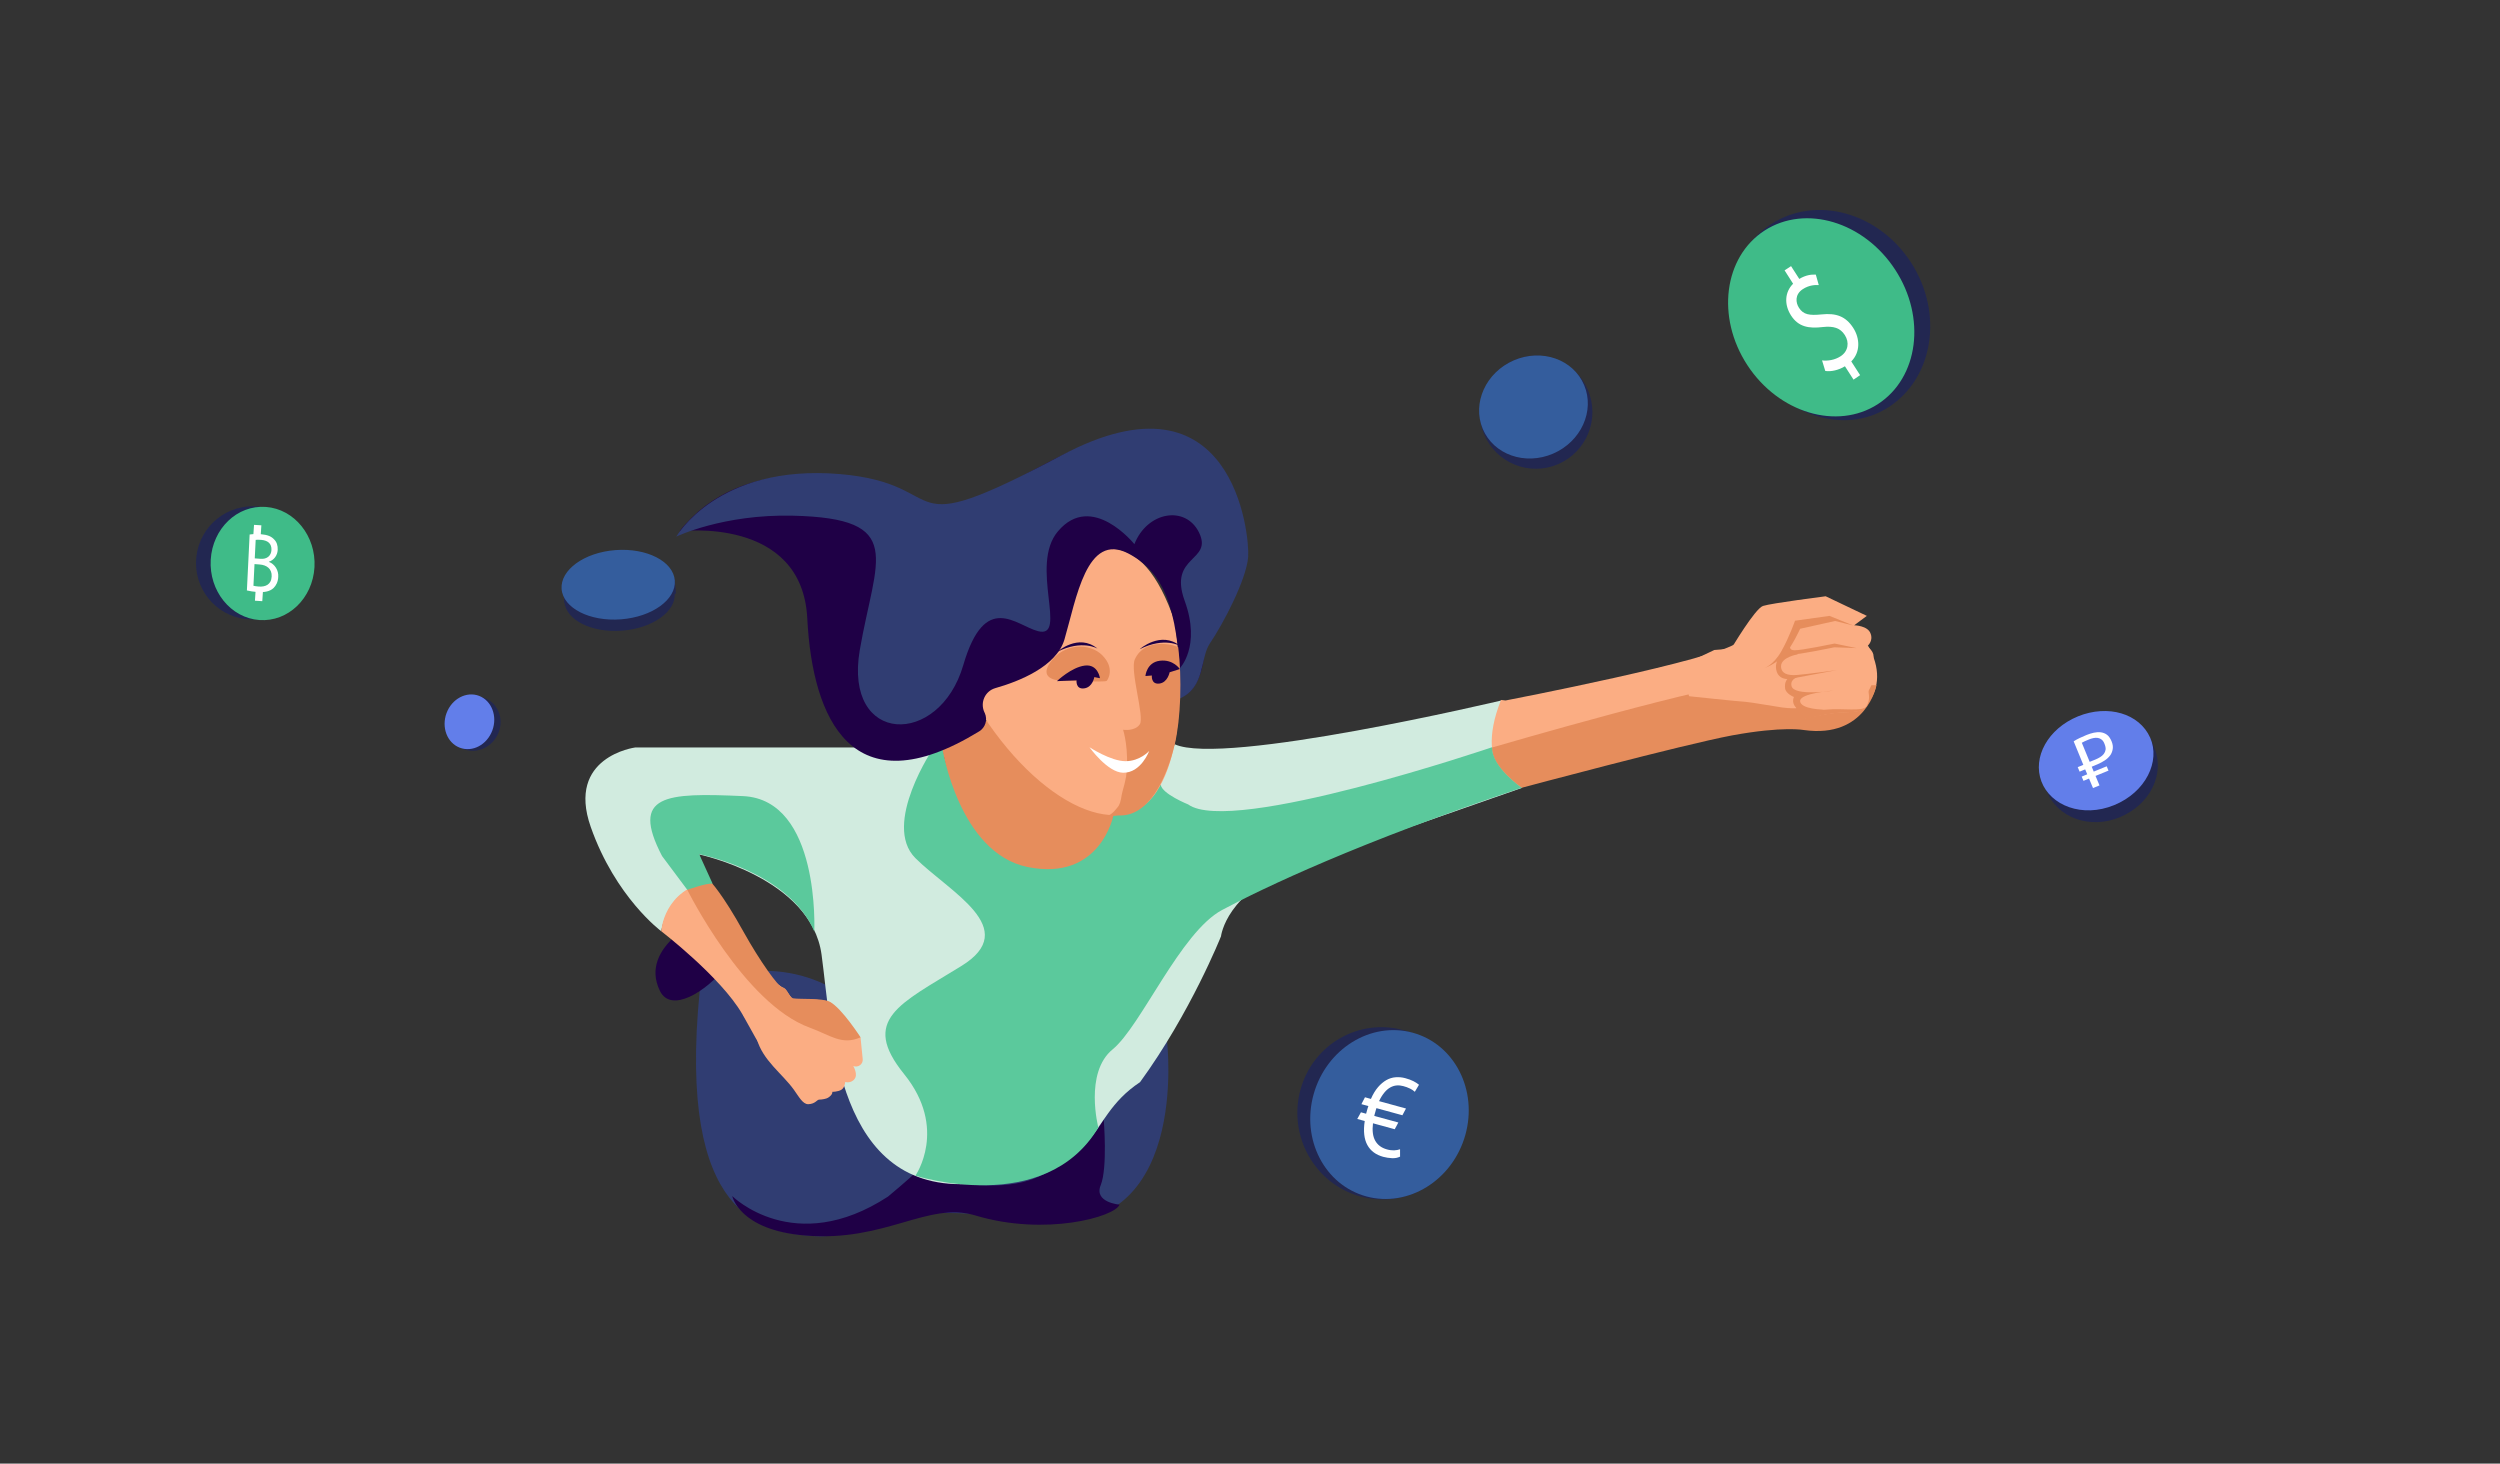 <svg width="632" height="370" viewBox="0 0 632 370" fill="none" xmlns="http://www.w3.org/2000/svg">
<rect x="0" y="0" width="632" height="370" fill="#333333" stroke="none"/>
<g clip-path="url(#clip0)">
<path d="M483.123 66.389C491.352 79.141 488.834 95.496 477.5 102.893C466.166 110.29 450.687 104.823 442.458 92.072C434.228 79.321 436.356 64.093 447.69 56.696C459.019 49.279 474.893 53.638 483.123 66.389Z" fill="#222751"/>
<path d="M479.09 68.159C487.001 80.273 485.029 95.493 474.721 102.167C464.408 108.823 449.628 104.402 441.717 92.287C433.806 80.173 435.778 64.954 446.086 58.279C456.419 51.619 471.179 56.044 479.09 68.159Z" fill="#3FBB88"/>
<path d="M468.573 95.975L466.399 92.593C464.842 93.561 462.885 94.014 461.427 93.775L460.614 91.11C462.078 91.285 463.852 91.017 465.328 90.047C467.195 88.824 467.599 86.596 466.363 84.689C465.183 82.852 463.431 82.388 460.826 82.673C457.276 83.105 454.631 82.651 452.765 79.74C450.989 76.956 451.191 73.817 453.296 71.731L451.142 68.345L452.78 67.277L454.86 70.513C456.495 69.529 457.904 69.363 459.038 69.424L459.784 72.062C458.983 72.032 457.429 72.002 455.737 73.102C453.712 74.443 453.921 76.494 454.784 77.82C455.904 79.566 457.439 79.787 460.508 79.483C464.129 79.098 466.616 79.939 468.518 82.925C470.201 85.564 470.35 88.999 468.002 91.367L470.236 94.839L468.573 95.975Z" fill="white"/>
<path d="M544.632 189.05C547.289 195.528 543.723 203.34 535.826 206.618C528.336 209.725 520.15 206.694 517.505 200.213C514.847 193.736 513.972 188.803 526.618 184.34C539.691 179.742 541.987 182.57 544.632 189.05Z" fill="#222751"/>
<path d="M543.568 186.495C546.187 192.426 542.483 200.255 534.45 203.54C526.405 206.828 518.385 203.64 516.077 197.573C513.751 191.428 517.738 184.197 525.32 181.093C532.895 178.016 540.852 180.369 543.568 186.495Z" fill="#627EEA"/>
<path d="M525.246 193.937L526.663 193.356L524.223 187.409C524.685 187.106 525.191 186.82 525.758 186.561C526.321 186.29 526.878 186.046 527.45 185.813C528.048 185.574 528.667 185.37 529.301 185.23C529.934 185.09 530.523 185.053 531.095 185.128C531.654 185.205 532.187 185.408 532.642 185.748C533.108 186.074 533.521 186.718 533.808 187.403C534.095 188.089 534.19 188.763 534.099 189.332C534.008 189.9 533.81 190.479 533.455 190.958C533.077 191.457 532.628 191.877 532.107 192.219C531.55 192.583 530.969 192.899 530.351 193.169L528.787 193.823L529.291 195.062L532.574 193.721L533.032 194.81L529.749 196.151L530.754 198.55L529.112 199.221L528.107 196.821L526.703 197.399L526.248 196.323L527.652 195.745L527.132 194.496L525.728 195.074L525.246 193.937ZM527.979 186.98C527.631 187.124 527.306 187.249 527 187.397C526.753 187.505 526.524 187.636 526.282 187.77L528.272 192.599L529.777 191.985C530.174 191.818 530.565 191.624 530.922 191.398C531.281 191.185 531.588 190.916 531.842 190.593C532.083 190.272 532.235 189.917 532.296 189.516C532.356 189.115 532.227 188.529 532.005 188.016C531.836 187.558 531.599 187.223 531.317 186.991C531.035 186.759 530.706 186.618 530.352 186.549C529.972 186.486 529.583 186.505 529.208 186.588C528.801 186.651 528.402 186.806 527.979 186.98Z" fill="white"/>
<path d="M370.005 287.33C366.887 298.912 355.118 305.651 343.718 302.412C332.318 299.174 325.614 287.144 328.733 275.562C331.852 263.98 343.62 257.242 355.02 260.48C366.401 263.723 373.124 275.748 370.005 287.33Z" fill="#222751"/>
<path d="M370.425 286.965C367.19 298.401 355.986 305.33 345.411 302.452C334.837 299.574 328.872 287.987 332.107 276.551C335.342 265.116 346.546 258.186 357.121 261.065C367.695 263.943 373.645 275.554 370.425 286.965Z" fill="#345D9D"/>
<path d="M345.065 277.39L346.567 277.809C347.095 276.596 347.694 275.611 348.36 274.835C349.026 274.058 349.734 273.475 350.477 273.047C351.185 272.647 351.986 272.389 352.81 272.329C353.614 272.273 354.425 272.337 355.251 272.561C356.076 272.784 356.765 273.038 357.318 273.321C357.871 273.605 358.346 273.906 358.724 274.229L357.666 276.005C357.308 275.678 356.924 275.418 356.49 275.21C355.917 274.93 355.338 274.713 354.733 274.563C354.191 274.419 353.646 274.357 353.084 274.4C352.521 274.443 351.97 274.626 351.478 274.897C350.952 275.196 350.451 275.611 349.985 276.181C349.439 276.85 348.987 277.579 348.631 278.368L355.435 280.234L354.525 281.937L347.96 280.14C347.893 280.297 347.849 280.469 347.806 280.641L347.659 281.181L347.52 281.659C347.491 281.807 347.443 281.96 347.415 282.108L353.5 283.767L352.59 285.471L347.09 283.966C346.868 285.822 347.048 287.284 347.655 288.368C348.262 289.452 349.242 290.19 350.634 290.572C351.224 290.746 351.831 290.815 352.422 290.806C352.988 290.782 353.499 290.69 353.934 290.533L353.938 292.4C353.33 292.696 352.663 292.823 351.9 292.789C351.137 292.755 350.395 292.635 349.68 292.448C347.832 291.942 346.492 290.96 345.674 289.476C344.856 287.992 344.614 285.975 345.003 283.392L343.112 282.877L344.046 281.188L345.351 281.549L345.6 280.642L345.75 280.121C345.794 279.949 345.861 279.792 345.925 279.616L344.163 279.132L345.065 277.39Z" fill="white"/>
<path d="M77.942 143.8C77.089 151.658 70.056 157.336 62.228 156.51C54.42 155.679 48.782 148.638 49.635 140.781C50.488 132.923 57.52 127.245 65.348 128.071C73.157 128.901 78.815 135.938 77.942 143.8Z" fill="#222751"/>
<path d="M79.502 143.392C79.041 151.286 72.807 157.264 65.565 156.744C58.323 156.223 52.812 149.397 53.272 141.502C53.733 133.608 59.967 127.63 67.209 128.151C74.431 128.676 79.943 135.502 79.502 143.392Z" fill="#3FBB88"/>
<path d="M63.107 135.125C63.811 135.01 64.897 134.974 66.01 135.056C67.595 135.196 68.603 135.587 69.318 136.39C69.93 136.991 70.261 137.879 70.205 139.016C70.128 140.403 69.292 141.57 67.986 142.001L67.977 142.044C69.484 142.611 70.467 144.193 70.336 145.858C70.283 147.097 69.811 147.999 69.15 148.656C68.245 149.511 66.854 149.818 64.859 149.646C64.038 149.582 63.223 149.455 62.414 149.266L63.107 135.125ZM64.403 141.158L65.847 141.268C67.51 141.411 68.549 140.466 68.622 139.059C68.708 137.363 67.641 136.618 66.037 136.481C65.312 136.416 64.897 136.447 64.636 136.484L64.403 141.158ZM64.071 148.082C64.38 148.177 64.831 148.22 65.401 148.278C67.041 148.407 68.582 147.821 68.677 145.734C68.78 143.769 67.382 142.83 65.646 142.703L64.338 142.603L64.071 148.082Z" fill="white"/>
<path fill-rule="evenodd" clip-rule="evenodd" d="M64.017 135.664L64.217 132.685L66.075 132.799L65.875 135.778L64.017 135.664ZM64.448 151.861L64.648 148.882L66.506 148.997L66.306 151.976L64.448 151.861Z" fill="white"/>
<path d="M382.749 91.064C389.995 87.952 398.37 91.336 401.425 98.587C404.503 105.853 401.122 114.236 393.876 117.349C386.63 120.461 378.254 117.077 375.2 109.826C372.121 102.56 375.518 94.153 382.749 91.064Z" fill="#222751"/>
<path d="M382.695 91.097C389.779 88.047 397.729 90.844 400.473 97.361C403.217 103.877 399.697 111.632 392.612 114.681C385.528 117.731 377.578 114.934 374.834 108.417C372.11 101.897 375.629 94.142 382.695 91.097Z" fill="#345D9D"/>
<path d="M265.792 265.919C264.021 270.543 258.032 272.504 252.405 270.296C246.779 268.088 243.664 262.573 245.435 257.949C247.206 253.326 253.196 251.365 258.822 253.572C264.444 255.76 267.564 261.296 265.792 265.919Z" fill="#222751"/>
<path d="M266.186 263.937C264.457 268.324 258.466 270.116 252.796 267.954C247.127 265.792 243.938 260.5 245.671 256.132C247.4 251.745 253.391 249.953 259.061 252.115C264.726 254.258 267.899 259.574 266.186 263.937Z" fill="#3FBB88"/>
<path d="M126.043 185.182C124.639 188.772 120.728 190.675 117.318 189.436C113.908 188.196 112.294 184.277 113.698 180.686C115.102 177.096 119.013 175.193 122.424 176.432C125.834 177.671 127.447 181.591 126.043 185.182Z" fill="#222751"/>
<path d="M124.454 184.673C123.094 188.31 119.423 190.233 116.226 189.015C113.028 187.797 111.544 183.869 112.889 180.257C114.234 176.645 117.92 174.696 121.118 175.914C124.32 177.153 125.804 181.081 124.454 184.673Z" fill="#627EEA"/>
<path d="M155.977 142.627C163.676 142.025 170.203 145.307 170.574 149.951C170.924 154.599 164.975 158.847 157.272 159.429C149.574 160.031 143.046 156.749 142.68 152.125C142.31 147.481 148.259 143.233 155.977 142.627Z" fill="#222751"/>
<path d="M142.31 149.075L142.699 152.437L170.883 150.075L170.586 146.472L142.31 149.075Z" fill="#222751"/>
<path d="M155.592 139.064C163.483 138.468 170.214 141.91 170.589 146.735C170.965 151.561 164.879 155.966 156.968 156.568C149.077 157.165 142.346 153.722 141.971 148.897C141.615 144.066 147.701 139.661 155.592 139.064Z" fill="#345D9D"/>
<g clip-path="url(#clip1)">
<path d="M295 263C295 263 301.392 314.79 260.796 308.543C220.2 302.296 218.568 313.5 205.716 312.481C193 311.53 171.172 308.271 176.884 250.553C176.952 250.01 177.02 249.467 177.02 248.924C177.02 248.924 192.184 241.047 208.708 248.924C225.232 256.8 295 263 295 263Z" fill="#303D72"/>
<path d="M178.38 231.745C178.38 231.745 161.244 239.01 166.82 250.486C172.396 261.962 202.112 228.825 178.38 231.745Z" fill="#1F0046"/>
<path d="M279.019 283.011C279.019 283.011 280.039 295.165 278.271 299.579C276.435 303.993 283.031 304.536 283.031 304.536C281.875 307.592 264.263 312.617 246.515 307.252C234.547 303.653 223.803 314.042 203.607 312.345C186.811 310.987 185.111 302.363 185.111 302.363C185.111 302.363 200.751 317.981 224.483 302.499C224.483 302.499 230.603 297.406 231.215 296.591C231.215 296.591 250.323 302.838 262.223 297.61C274.123 292.381 279.019 283.011 279.019 283.011Z" fill="#1F0046"/>
<path d="M237.404 188.965H160.564C160.564 188.965 143.088 191.274 149.344 209.064C155.6 226.855 167.16 235.411 167.16 235.411C167.16 235.411 168.792 224.207 179.332 223.256L176.68 215.991C176.68 215.991 205.036 221.898 207.688 241.318C210.34 260.739 211.292 301.888 245.972 299.24C280.652 296.592 273.308 283.418 288.2 273.572C301 256 308.668 236.701 308.668 236.701C308.668 236.701 309.96 225.157 328.116 218.91C346.272 212.663 384.828 199.151 384.828 199.151C384.828 199.151 375.92 194.533 379.524 177.082C379.524 177.082 309.144 193.786 296.972 188.15C296.972 188.15 280.924 221.83 264.128 219.522C247.332 217.213 244.952 208.385 237.404 188.965Z" fill="#D1EBDF"/>
<path d="M380.611 177.082C380.611 177.082 434.263 166.761 439.295 162.347C444.327 157.933 456.635 146.525 468.059 157.933C479.483 169.341 474.247 180.749 464.319 181.835C454.459 182.921 457.927 184.891 449.359 184.008C440.791 183.125 392.171 196.434 384.759 199.015C384.691 199.015 384.759 199.015 384.759 199.015C384.759 199.015 371.975 195.823 379.455 176.946" fill="#FBAD83"/>
<path d="M377.212 188.965C377.212 188.965 435.76 171.853 442.832 172.736C449.836 173.619 474.384 173.211 474.384 173.211C474.384 173.211 471.868 186.792 456.024 184.551C456.024 184.551 450.788 183.533 437.868 185.909C425.22 188.286 384.692 199.15 384.692 199.15C384.692 199.15 376.736 193.582 377.212 188.965Z" fill="#E68D5C"/>
<path d="M179.672 222.713C179.672 222.713 190.552 251.3 203.744 254.084C216.936 256.868 216.46 270.109 204.9 269.838C193.34 269.566 193.068 265.696 187.628 256.325C182.188 246.954 167.16 235.411 167.16 235.411C167.16 235.411 167.704 224.75 179.672 222.713Z" fill="#FBAD83"/>
<path d="M209.319 277.511C208.911 277.783 207.755 277.987 207.075 277.987C206.531 277.987 206.123 279.073 204.355 279.141H204.287C202.927 279.141 201.907 277.172 200.683 275.474C197.759 271.4 192.795 268.073 191.299 262.573C190.619 260.128 187.899 256.597 187.899 256.597L187.967 254.696L188.103 251.301L193.067 246.479L198.507 250.078L200.343 252.591C200.343 252.591 208.843 252.455 210.067 253.474C211.291 254.492 217.547 262.301 217.547 262.301L218.091 267.733C218.227 269.023 216.935 269.974 215.711 269.499C215.711 269.499 217.003 271.672 215.983 272.826C215.439 273.505 214.487 273.777 213.671 273.505C213.671 273.505 213.603 274.931 212.719 275.474C211.903 276.017 210.407 276.017 210.407 276.017C210.407 276.017 210.611 276.696 209.319 277.511Z" fill="#FBAD83"/>
<path d="M173.756 224.954C173.756 224.954 188.036 253.745 204.696 259.789C209.932 261.69 212.788 264.338 217.548 262.233C217.548 262.233 212.788 254.832 209.796 253.27C207.892 252.251 202.316 252.659 200.616 252.387C199.392 252.251 199.188 249.807 197.76 249.603C196.74 249.467 192.048 242.881 188.036 235.683C182.596 225.837 179.604 222.849 179.604 222.849C179.604 222.849 174.912 222.646 173.756 224.954Z" fill="#E68D5C"/>
<path d="M236.044 188.965C236.044 188.965 222.852 208.385 231.42 216.941C239.988 225.497 258.484 234.732 242.98 244.238C227.476 253.812 217.412 257.751 228.564 271.535C239.716 285.319 231.42 297.203 231.42 297.203C231.42 297.203 264.128 307.728 277.66 285.048C277.66 285.048 274.056 271.196 281.264 265.288C288.472 259.38 298.4 235.682 308.94 230.046C319.48 224.41 343.552 212.935 384.692 199.15C384.692 199.15 377.008 193.854 377.212 188.897C377.212 188.897 311.252 211.305 300.372 203.36C300.372 203.36 293.776 200.712 293.436 198.403L283.032 199.218C283.032 199.218 280.856 216.534 270.996 217.484C261.136 218.435 249.916 220.744 242.3 200.712C242.3 200.712 237.676 191.138 238.696 188.829H236.044V188.965Z" fill="#5BC99C"/>
<path d="M205.851 235.479C205.851 235.479 207.415 202.138 187.831 201.255C168.247 200.373 159.271 200.848 167.363 216.398L173.755 224.954C173.755 224.954 178.583 223.188 180.147 223.392L176.747 215.923C176.747 215.99 199.255 220.133 205.851 235.479Z" fill="#5BC99C"/>
<path d="M281.468 206.145C281.468 206.145 278.204 222.917 259.776 219.183C242.436 215.652 238.22 189.169 238.22 189.169C238.22 189.169 245.36 187.336 249.304 182.107L281.468 206.145Z" fill="#E68D5C"/>
<path d="M297.039 157.322C297.039 157.322 301.663 185.977 292.415 200.101C283.167 214.225 260.455 202.07 245.563 176.063C245.631 176.131 279.903 106.327 297.039 157.322Z" fill="#FBAD83"/>
<path d="M298.74 176.131C298.74 176.131 304.656 174.841 304.656 161.329C304.656 161.329 327.708 137.97 304.656 115.901C281.604 93.833 250.596 134.371 233.732 126.766C216.868 119.161 187.628 114.204 171.784 134.303C171.784 134.303 202.792 130.365 204.084 156.372C205.376 181.7 215.372 204.583 247.536 184.891C249.1 183.94 249.712 181.971 248.964 180.274L248.828 180.002C247.74 177.557 249.032 174.705 251.616 173.959C257.6 172.261 267.052 168.526 269.092 161.668C272.084 151.483 274.668 134.371 285.276 139.939C295.884 145.507 297.72 156.711 298.74 176.131Z" fill="#1F0046"/>
<path d="M298.196 169.002C298.196 169.002 303.704 163.502 299.488 151.89C295.272 140.279 306.764 142.044 303.092 134.575C299.692 127.717 290.036 129.278 286.772 137.563C286.772 137.563 276.028 124.186 267.46 134.303C260.116 142.927 270.112 161.532 262.428 159.563C256.852 158.137 249.032 149.31 243.524 168.119C237.472 188.965 213.264 188.422 217.344 164.384C221.356 141.026 229.244 131.044 200.412 130.365C182.732 129.957 170.968 135.661 170.968 135.661C170.968 135.661 181.372 117.26 212.244 119.84C241.892 122.352 224.892 138.174 268.412 115.087C311.932 92 315.944 135.458 315.536 140.754C315.128 146.458 309.212 157.73 305.88 162.619C303.296 166.421 304.792 173.755 298.196 176.607" fill="#303D72"/>
<path d="M279.7 206.212C279.972 206.212 277.728 206.62 282.828 206.144C290.376 206.484 294.864 196.977 296.972 188.218C298.536 181.428 298.808 171.514 297.856 163.637C296.7 162.89 289.424 161.192 286.908 166.625C285.548 169.477 289.424 181.292 288.132 183.125C286.84 184.959 283.916 184.483 283.916 184.483C283.916 184.483 285.548 189.44 284.664 196.434C284.528 196.774 284.664 196.91 283.78 200.033C283.372 201.459 283.508 202.478 282.76 203.768C282.692 203.836 280.992 206.348 279.7 206.212ZM268.344 172.057C268.344 172.057 262.36 172.057 265.42 167.575C268.82 162.551 275.484 162.415 278.68 165.674C281.876 168.933 280.108 171.785 279.768 172.125C279.36 172.532 268.344 172.057 268.344 172.057Z" fill="#E68D5C"/>
<path d="M278.068 171.447C278.068 171.447 277.591 167.848 274.259 168.255C270.859 168.663 267.188 172.194 267.188 172.194L272.151 171.99C272.151 171.99 271.879 174.299 274.055 174.027C276.231 173.755 276.639 171.175 276.639 171.175L278.068 171.447ZM298.264 169.138C298.264 169.138 296.631 166.626 293.231 167.033C289.831 167.44 289.559 170.903 289.559 170.903L291.191 170.768C291.191 170.768 290.919 173.076 293.095 172.805C295.203 172.533 295.68 169.953 295.68 169.953L298.264 169.138Z" fill="#1F0045"/>
<path d="M277.456 163.977C277.456 163.977 273.58 161.601 267.256 164.792C267.256 164.792 272.628 159.971 277.456 163.977Z" fill="#1F0046"/>
<path d="M298.331 163.298C298.331 163.298 294.455 160.921 288.131 164.113C288.063 164.113 293.503 159.359 298.331 163.298Z" fill="#1F0046"/>
<path d="M290.512 189.848C290.512 189.848 288.2 192.428 284.528 192.428C280.788 192.428 275.416 188.897 275.416 188.897C275.416 188.897 279.972 195.28 283.916 195.348C288.472 195.416 290.512 189.848 290.512 189.848Z" fill="white"/>
<path d="M473.568 171.447C473.568 172.126 472.956 173.688 472.48 174.435C472.072 175.046 473.092 176.336 471.868 178.509C471.868 178.577 471.8 178.577 471.8 178.577C470.78 180.138 467.788 179.935 464.864 180.138C458.064 180.614 450.516 184.009 442.9 181.836C439.5 180.885 433.38 181.496 433.38 181.496L431.204 180.07L427.328 177.49L425.22 168.187L433.38 164.317L437.664 163.977C437.664 163.977 443.648 153.86 445.688 153.181C447.728 152.502 461.532 150.736 461.532 150.736L471.936 155.693L468.74 158.07C468.74 158.07 472.208 158.138 472.888 160.175C473.364 161.329 472.956 162.619 472.004 163.366C472.004 163.366 473.636 164.521 473.636 165.879C473.636 167.237 472.616 169.002 472.616 169.002C472.616 169.002 473.568 169.41 473.568 171.447Z" fill="#FBAD83"/>
<path d="M445.824 169.002C445.824 169.002 448.272 168.255 450.312 164.657C452.352 161.058 453.78 156.916 453.78 156.916L462.484 155.693L468.536 158.138L463.912 156.984L455.072 158.953C455.072 158.953 453.032 163.502 450.992 165.675C449.02 167.848 445.824 169.002 445.824 169.002Z" fill="#E68D5C"/>
<path d="M452.624 163.027C452.624 163.027 452.012 164.385 453.644 164.385C455.344 164.453 463.776 162.688 463.776 162.688L469.352 163.842L463.708 163.638C463.708 163.638 454.324 165.607 453.168 165.404C452.012 165.2 451.536 164.113 451.536 164.113L452.624 163.027Z" fill="#E68D5C"/>
<path d="M454.528 165.404C454.528 165.404 450.312 166.083 450.244 168.392C450.244 170.225 451.808 170.836 454.324 170.632C456.84 170.429 464.32 169.41 464.32 169.41L454.188 171.311C454.188 171.311 449.7 172.941 449.02 169.274C448.476 166.287 451.604 164.317 451.604 164.317L454.528 165.404Z" fill="#E68D5C"/>
<path d="M454.528 171.107C454.528 171.107 452.488 171.65 452.896 173.416C453.508 176.132 463.64 174.57 463.64 174.57C463.64 174.57 454.868 175.181 455.072 177.286C455.276 179.323 460.988 179.391 460.988 179.391C460.988 179.391 455.616 180.613 454.052 178.916C452.76 177.558 453.508 176.2 453.508 176.2C453.508 176.2 451.4 175.385 451.264 173.959C450.992 171.447 452.896 170.903 452.896 170.903L454.528 171.107Z" fill="#E68D5C"/>
<path d="M471.8 178.644C470.78 180.206 467.788 180.002 464.864 180.206C458.064 180.681 450.584 184.416 442.968 182.311C439.568 181.36 433.448 182.039 433.448 182.039L426.92 177.694V175.996C426.92 175.996 439.636 177.354 441.268 177.422C442.9 177.558 448.544 178.576 450.516 178.848C452.488 179.12 454.052 179.052 454.052 179.052L455.072 177.897C455.072 177.897 454.936 179.934 461.668 179.391C465.816 178.984 470.712 179.934 471.8 178.644Z" fill="#E68D5C"/>
</g>
</g>
<defs>
<clipPath id="clip0">
<rect width="592.373" height="247.163" fill="white" transform="translate(0 127.858) rotate(-12.465)"/>
</clipPath>
<clipPath id="clip1">
<rect width="340" height="216" fill="white" transform="translate(142 103)"/>
</clipPath>
</defs>
</svg>
